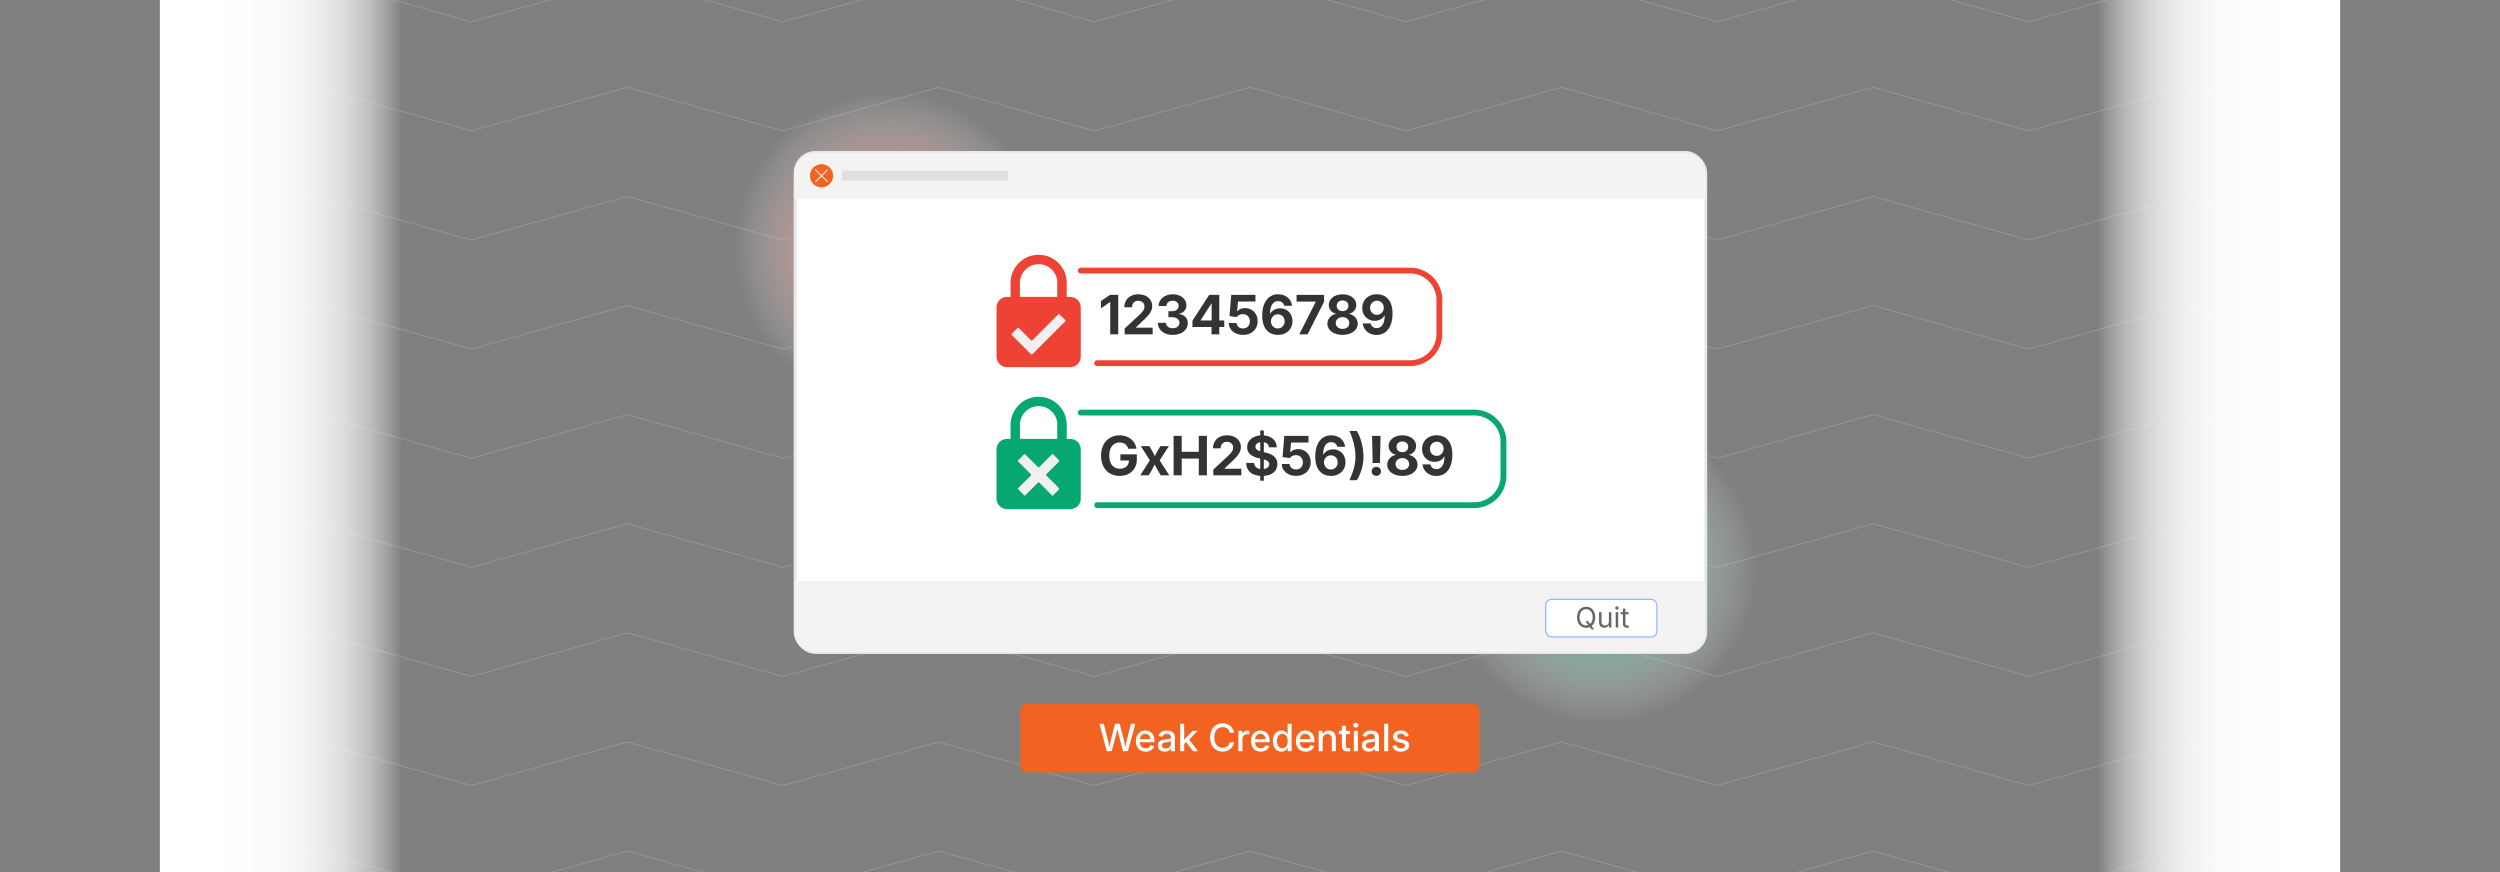 <svg id="Layer_1" data-name="Layer 1" xmlns="http://www.w3.org/2000/svg" xmlns:xlink="http://www.w3.org/1999/xlink" viewBox="0 0 860 300"><rect x="0" y="0" width="860" height="300" fill="#808080" stroke="none"/><defs><linearGradient id="linear-gradient" x1="2289.175" y1="2150" x2="2372.508" y2="2150" gradientTransform="translate(-1567.508 -2000)" gradientUnits="userSpaceOnUse"><stop offset="0" stop-color="#fff"/><stop offset="0.351" stop-color="#fff" stop-opacity="0.992"/><stop offset="0.487" stop-color="#fff" stop-opacity="0.965"/><stop offset="0.585" stop-color="#fff" stop-opacity="0.918"/><stop offset="0.666" stop-color="#fff" stop-opacity="0.85"/><stop offset="0.735" stop-color="#fff" stop-opacity="0.762"/><stop offset="0.797" stop-color="#fff" stop-opacity="0.654"/><stop offset="0.853" stop-color="#fff" stop-opacity="0.524"/><stop offset="0.905" stop-color="#fff" stop-opacity="0.374"/><stop offset="0.952" stop-color="#fff" stop-opacity="0.204"/><stop offset="0.995" stop-color="#fff" stop-opacity="0.021"/><stop offset="1" stop-color="#fff" stop-opacity="0"/></linearGradient><linearGradient id="linear-gradient-2" x1="55" y1="150" x2="138.333" y2="150" gradientTransform="matrix(1, 0, 0, 1, 0, 0)" xlink:href="#linear-gradient"/><radialGradient id="radial-gradient" cx="305.915" cy="85.163" r="53.617" gradientUnits="userSpaceOnUse"><stop offset="0" stop-color="#ee4234"/><stop offset="1" stop-color="#fff" stop-opacity="0"/></radialGradient><radialGradient id="radial-gradient-2" cx="550.849" cy="195.538" r="53.617" gradientUnits="userSpaceOnUse"><stop offset="0" stop-color="#06a771"/><stop offset="1" stop-color="#fff" stop-opacity="0"/></radialGradient></defs><g opacity="0.25"><polyline points="805 7.5 751.432 -7.5 697.865 7.5 644.298 -7.5 590.729 7.5 537.158 -7.5 483.586 7.5 430.015 -7.5 376.442 7.5 322.873 -7.5 269.302 7.5 215.729 -7.5 162.158 7.5 108.579 -7.5 55 7.5" fill="none" stroke="#ccc" stroke-miterlimit="10" stroke-width="0.375"/><polyline points="805 45.032 751.432 30.032 697.865 45.032 644.298 30.032 590.729 45.032 537.158 30.032 483.586 45.032 430.015 30.032 376.442 45.032 322.873 30.032 269.302 45.032 215.729 30.032 162.158 45.032 108.579 30.032 55 45.032" fill="none" stroke="#ccc" stroke-miterlimit="10" stroke-width="0.375"/><polyline points="805 82.564 751.432 67.564 697.865 82.564 644.298 67.564 590.729 82.564 537.158 67.564 483.586 82.564 430.015 67.564 376.442 82.564 322.873 67.564 269.302 82.564 215.729 67.564 162.157 82.564 108.579 67.564 55 82.564" fill="none" stroke="#ccc" stroke-miterlimit="10" stroke-width="0.375"/><polyline points="805 120.096 751.431 105.096 697.865 120.096 644.298 105.096 590.729 120.096 537.158 105.096 483.586 120.096 430.015 105.096 376.442 120.096 322.873 105.096 269.302 120.096 215.729 105.096 162.157 120.096 108.579 105.096 55 120.096" fill="none" stroke="#ccc" stroke-miterlimit="10" stroke-width="0.375"/><polyline points="805 157.628 751.431 142.628 697.865 157.628 644.298 142.628 590.729 157.628 537.158 142.628 483.586 157.628 430.015 142.628 376.442 157.628 322.872 142.628 269.302 157.628 215.729 142.628 162.157 157.628 108.579 142.628 55 157.628" fill="none" stroke="#ccc" stroke-miterlimit="10" stroke-width="0.375"/><polyline points="805 195.16 751.431 180.16 697.865 195.16 644.298 180.16 590.729 195.16 537.158 180.16 483.586 195.16 430.015 180.16 376.442 195.16 322.872 180.16 269.302 195.16 215.729 180.16 162.157 195.16 108.579 180.16 55 195.16" fill="none" stroke="#ccc" stroke-miterlimit="10" stroke-width="0.375"/><polyline points="805 232.692 751.431 217.692 697.865 232.692 644.298 217.692 590.729 232.692 537.158 217.692 483.586 232.692 430.015 217.692 376.442 232.692 322.872 217.692 269.302 232.692 215.729 217.692 162.157 232.692 108.579 217.691 55 232.691" fill="none" stroke="#ccc" stroke-miterlimit="10" stroke-width="0.375"/><polyline points="805 270.224 751.431 255.223 697.865 270.223 644.298 255.223 590.729 270.223 537.158 255.223 483.586 270.223 430.015 255.223 376.442 270.223 322.872 255.223 269.302 270.223 215.729 255.223 162.157 270.223 108.579 255.223 55 270.223" fill="none" stroke="#ccc" stroke-miterlimit="10" stroke-width="0.375"/><polyline points="805 307.755 751.431 292.755 697.865 307.755 644.298 292.755 590.729 307.755 537.158 292.755 483.586 307.755 430.015 292.755 376.442 307.755 322.872 292.755 269.302 307.755 215.729 292.755 162.157 307.755 108.579 292.755 55 307.755" fill="none" stroke="#ccc" stroke-miterlimit="10" stroke-width="0.375"/></g><rect x="721.667" width="83.333" height="300" transform="translate(1526.667 300) rotate(180)" fill="url(#linear-gradient)"/><rect x="55" width="83.333" height="300" fill="url(#linear-gradient-2)"/><rect x="55" width="750" height="300" fill="none"/><rect x="351.009" y="242.134" width="157.982" height="23.555" rx="2.381" fill="#f26322"/><path d="M380.75,258.413l-2.564-9.458h1.517l1.365,5.434q.127.508.238,1.038t.213,1.069q.102.54.197,1.079H381.5q.108-.54.212-1.079t.223-1.069q.117-.53.244-1.038l1.409-5.434h1.574l1.403,5.434q.133.508.248,1.038t.226,1.069q.111.54.212,1.079h-.229q.102-.54.203-1.079t.216-1.069q.114-.53.235-1.038l1.365-5.434h1.524l-2.571,9.458H386.33l-1.511-5.643q-.171-.654-.317-1.4t-.298-1.628h.33q-.152.85-.286,1.584t-.324,1.444l-1.504,5.643Z" fill="#fff"/><path d="M394.093,258.559a3.41,3.41,0,0,1-1.79-.451,2.986,2.986,0,0,1-1.152-1.263,4.215,4.215,0,0,1-.403-1.898,4.278,4.278,0,0,1,.4-1.895,3.019,3.019,0,0,1,2.831-1.749,3.445,3.445,0,0,1,1.203.21,2.815,2.815,0,0,1,1.01.644,3.04,3.04,0,0,1,.695,1.105,4.482,4.482,0,0,1,.254,1.59v.47h-5.656v-1.041h4.939l-.635.336a2.914,2.914,0,0,0-.206-1.133,1.685,1.685,0,0,0-.609-.765,1.721,1.721,0,0,0-.987-.273,1.754,1.754,0,0,0-1,.279,1.827,1.827,0,0,0-.638.743,2.364,2.364,0,0,0-.222,1.035v.679a2.729,2.729,0,0,0,.245,1.206,1.753,1.753,0,0,0,.691.765,2.025,2.025,0,0,0,1.044.263,2.103,2.103,0,0,0,.724-.118,1.481,1.481,0,0,0,.552-.346,1.444,1.444,0,0,0,.343-.559l1.308.241a2.386,2.386,0,0,1-.565,1.006,2.757,2.757,0,0,1-1.012.676A3.662,3.662,0,0,1,394.093,258.559Z" fill="#fff"/><path d="M400.695,258.559a2.905,2.905,0,0,1-1.212-.245,1.976,1.976,0,0,1-.854-.72,2.077,2.077,0,0,1-.314-1.168,1.873,1.873,0,0,1,.232-.981,1.696,1.696,0,0,1,.619-.606,3.242,3.242,0,0,1,.873-.337,8.512,8.512,0,0,1,.994-.171q.628-.076,1.012-.127a1.544,1.544,0,0,0,.565-.159.382.382,0,0,0,.181-.355v-.038a1.318,1.318,0,0,0-.152-.657,1.008,1.008,0,0,0-.457-.415,1.727,1.727,0,0,0-.749-.146,1.964,1.964,0,0,0-.781.143,1.559,1.559,0,0,0-.537.368,1.318,1.318,0,0,0-.289.48l-1.314-.26a2.394,2.394,0,0,1,.625-1.05,2.705,2.705,0,0,1,1.019-.609,3.897,3.897,0,0,1,1.263-.2,4.156,4.156,0,0,1,.955.114,2.724,2.724,0,0,1,.895.387,1.99,1.99,0,0,1,.657.743,2.515,2.515,0,0,1,.248,1.181v4.685h-1.346v-.965H402.77a1.992,1.992,0,0,1-.406.527,2.101,2.101,0,0,1-.679.419A2.667,2.667,0,0,1,400.695,258.559ZM401,257.448a1.99,1.99,0,0,0,.978-.222,1.557,1.557,0,0,0,.609-.584,1.52,1.52,0,0,0,.209-.774v-.882a.657.657,0,0,1-.273.127q-.203.057-.463.104t-.514.083l-.444.06a3.406,3.406,0,0,0-.708.168,1.241,1.241,0,0,0-.52.336.847.847,0,0,0-.193.581.89.89,0,0,0,.168.552,1.034,1.034,0,0,0,.467.336A1.906,1.906,0,0,0,401,257.448Z" fill="#fff"/><path d="M405.963,258.413v-9.458h1.39v9.458Zm1.282-2.361V254.37h.21l2.812-2.964h1.676l-3.206,3.39h-.229Zm3.18,2.361-2.52-3.313.952-.971,3.275,4.285Z" fill="#fff"/><path d="M420.575,258.546a4.179,4.179,0,0,1-2.215-.59,4.064,4.064,0,0,1-1.524-1.679,6.34,6.34,0,0,1,.003-5.183,4.079,4.079,0,0,1,1.526-1.682,4.168,4.168,0,0,1,2.209-.59,4.454,4.454,0,0,1,1.415.219,3.771,3.771,0,0,1,1.181.635,3.523,3.523,0,0,1,.863,1.012,3.938,3.938,0,0,1,.463,1.352h-1.454a2.429,2.429,0,0,0-.317-.815,2.191,2.191,0,0,0-.549-.597,2.352,2.352,0,0,0-.73-.368,2.902,2.902,0,0,0-.86-.124,2.688,2.688,0,0,0-1.488.419,2.797,2.797,0,0,0-1.019,1.212,5.185,5.185,0,0,0,.003,3.847,2.772,2.772,0,0,0,1.022,1.206,2.712,2.712,0,0,0,1.482.413,2.875,2.875,0,0,0,.854-.124,2.407,2.407,0,0,0,.731-.365,2.189,2.189,0,0,0,.552-.597,2.421,2.421,0,0,0,.321-.812h1.454a3.704,3.704,0,0,1-.444,1.298,3.758,3.758,0,0,1-.851,1.019,3.713,3.713,0,0,1-1.181.663A4.374,4.374,0,0,1,420.575,258.546Z" fill="#fff"/><path d="M426.015,258.413v-7.008h1.339v1.123h.064a1.749,1.749,0,0,1,.663-.895,1.874,1.874,0,0,1,1.096-.324c.093,0,.193.003.301.009s.198.014.27.022v1.314a2.819,2.819,0,0,0-.288-.044,3.687,3.687,0,0,0-.441-.025,1.72,1.72,0,0,0-.825.197,1.457,1.457,0,0,0-.578.555,1.647,1.647,0,0,0-.209.841v4.234Z" fill="#fff"/><path d="M433.708,258.559a3.407,3.407,0,0,1-1.789-.451,2.984,2.984,0,0,1-1.152-1.263,4.222,4.222,0,0,1-.403-1.898,4.292,4.292,0,0,1,.399-1.895,3.021,3.021,0,0,1,2.832-1.749,3.446,3.446,0,0,1,1.202.21,2.81,2.81,0,0,1,1.01.644,3.034,3.034,0,0,1,.694,1.105,4.473,4.473,0,0,1,.254,1.59v.47H431.1v-1.041h4.939l-.635.336a2.905,2.905,0,0,0-.206-1.133,1.686,1.686,0,0,0-.609-.765,1.718,1.718,0,0,0-.987-.273,1.753,1.753,0,0,0-1,.279,1.827,1.827,0,0,0-.638.743,2.358,2.358,0,0,0-.222,1.035v.679a2.729,2.729,0,0,0,.244,1.206,1.755,1.755,0,0,0,.691.765,2.025,2.025,0,0,0,1.045.263,2.097,2.097,0,0,0,.723-.118,1.476,1.476,0,0,0,.553-.346,1.443,1.443,0,0,0,.343-.559l1.308.241a2.387,2.387,0,0,1-.565,1.006,2.759,2.759,0,0,1-1.013.676A3.663,3.663,0,0,1,433.708,258.559Z" fill="#fff"/><path d="M440.824,258.553a2.705,2.705,0,0,1-1.53-.441,2.951,2.951,0,0,1-1.044-1.253,5.139,5.139,0,0,1,.003-3.876,2.928,2.928,0,0,1,1.051-1.244,2.732,2.732,0,0,1,1.52-.435,2.26,2.26,0,0,1,1.012.2,2.064,2.064,0,0,1,.647.479,3.035,3.035,0,0,1,.384.533h.07v-3.561h1.384v9.458h-1.353v-1.092h-.095a2.723,2.723,0,0,1-.394.549,2.147,2.147,0,0,1-.654.482A2.222,2.222,0,0,1,440.824,258.553Zm.298-1.181a1.617,1.617,0,0,0,1.003-.311,1.933,1.933,0,0,0,.629-.863,3.948,3.948,0,0,0,.003-2.561,1.867,1.867,0,0,0-.626-.848,1.65,1.65,0,0,0-1.009-.305,1.613,1.613,0,0,0-1.006.311,1.919,1.919,0,0,0-.622.857,3.469,3.469,0,0,0-.213,1.263,3.524,3.524,0,0,0,.213,1.266,1.933,1.933,0,0,0,.628.873A1.601,1.601,0,0,0,441.122,257.372Z" fill="#fff"/><path d="M449.133,258.559a3.406,3.406,0,0,1-1.789-.451,2.984,2.984,0,0,1-1.152-1.263,4.223,4.223,0,0,1-.403-1.898,4.292,4.292,0,0,1,.399-1.895,3.021,3.021,0,0,1,2.832-1.749,3.446,3.446,0,0,1,1.202.21,2.81,2.81,0,0,1,1.01.644,3.034,3.034,0,0,1,.694,1.105,4.473,4.473,0,0,1,.254,1.59v.47h-5.655v-1.041h4.939l-.635.336a2.905,2.905,0,0,0-.206-1.133,1.686,1.686,0,0,0-.609-.765,1.718,1.718,0,0,0-.987-.273,1.753,1.753,0,0,0-1,.279,1.827,1.827,0,0,0-.638.743,2.358,2.358,0,0,0-.222,1.035v.679a2.729,2.729,0,0,0,.244,1.206,1.755,1.755,0,0,0,.691.765,2.025,2.025,0,0,0,1.045.263,2.097,2.097,0,0,0,.723-.118,1.476,1.476,0,0,0,.553-.346,1.443,1.443,0,0,0,.343-.559l1.308.241a2.387,2.387,0,0,1-.565,1.006,2.759,2.759,0,0,1-1.013.676A3.663,3.663,0,0,1,449.133,258.559Z" fill="#fff"/><path d="M455.012,254.287v4.126h-1.391v-7.008h1.334l.006,1.72h-.178a2.727,2.727,0,0,1,.901-1.38,2.318,2.318,0,0,1,1.429-.441,2.533,2.533,0,0,1,1.26.305,2.1,2.1,0,0,1,.848.898,3.194,3.194,0,0,1,.305,1.469v4.437h-1.385v-4.266a1.705,1.705,0,0,0-.397-1.203,1.411,1.411,0,0,0-1.088-.428,1.746,1.746,0,0,0-.845.203,1.435,1.435,0,0,0-.587.597A2.023,2.023,0,0,0,455.012,254.287Z" fill="#fff"/><path d="M464.406,251.405v1.13h-3.859v-1.13Zm-2.793-1.72h1.39v6.843a.89.89,0,0,0,.171.603.759.759,0,0,0,.584.19,2.398,2.398,0,0,0,.299-.022q.177-.022.305-.041l.197,1.117a3.05,3.05,0,0,1-.464.083,4.743,4.743,0,0,1-.489.025,2.11,2.11,0,0,1-1.476-.473,1.742,1.742,0,0,1-.517-1.355Z" fill="#fff"/><path d="M466.412,250.307a.854.854,0,0,1-.616-.245.786.786,0,0,1-.254-.587.773.773,0,0,1,.254-.587.914.914,0,0,1,1.231,0,.772.772,0,0,1,.254.587.786.786,0,0,1-.254.587A.855.855,0,0,1,466.412,250.307Zm-.699,8.106v-7.008h1.391v7.008Z" fill="#fff"/><path d="M470.893,258.559a2.91,2.91,0,0,1-1.213-.245,1.976,1.976,0,0,1-.854-.72,2.077,2.077,0,0,1-.315-1.168,1.877,1.877,0,0,1,.232-.981,1.694,1.694,0,0,1,.619-.606,3.23,3.23,0,0,1,.872-.337,8.518,8.518,0,0,1,.993-.171q.63-.076,1.013-.127a1.55,1.55,0,0,0,.565-.159.382.382,0,0,0,.181-.355v-.038a1.32,1.32,0,0,0-.152-.657,1.007,1.007,0,0,0-.457-.415,1.728,1.728,0,0,0-.749-.146,1.966,1.966,0,0,0-.781.143,1.561,1.561,0,0,0-.536.368,1.302,1.302,0,0,0-.288.48l-1.314-.26a2.387,2.387,0,0,1,.625-1.05,2.699,2.699,0,0,1,1.02-.609,3.893,3.893,0,0,1,1.263-.2,4.153,4.153,0,0,1,.955.114,2.721,2.721,0,0,1,.895.387,1.98,1.98,0,0,1,.656.743,2.501,2.501,0,0,1,.248,1.181v4.685h-1.346v-.965h-.057a1.997,1.997,0,0,1-.406.527,2.098,2.098,0,0,1-.68.419A2.67,2.67,0,0,1,470.893,258.559Zm.305-1.111a1.99,1.99,0,0,0,.978-.222,1.559,1.559,0,0,0,.609-.584,1.522,1.522,0,0,0,.21-.774v-.882a.659.659,0,0,1-.273.127q-.204.057-.463.104c-.174.032-.346.06-.515.083s-.317.043-.444.06a3.4,3.4,0,0,0-.708.168,1.238,1.238,0,0,0-.52.336.847.847,0,0,0-.193.581.887.887,0,0,0,.168.552,1.032,1.032,0,0,0,.467.336A1.911,1.911,0,0,0,471.197,257.448Z" fill="#fff"/><path d="M477.551,248.955v9.458H476.16v-9.458Z" fill="#fff"/><path d="M481.88,258.565a3.869,3.869,0,0,1-1.377-.229,2.366,2.366,0,0,1-.984-.676,2.259,2.259,0,0,1-.494-1.095l1.32-.216a1.305,1.305,0,0,0,.517.822,1.757,1.757,0,0,0,1.019.27,1.818,1.818,0,0,0,1.06-.276.804.804,0,0,0,.394-.67.712.712,0,0,0-.251-.561,1.648,1.648,0,0,0-.739-.327l-1.181-.26a2.936,2.936,0,0,1-1.46-.708,1.697,1.697,0,0,1-.482-1.248,1.802,1.802,0,0,1,.346-1.098,2.254,2.254,0,0,1,.956-.73,3.543,3.543,0,0,1,1.402-.26,3.43,3.43,0,0,1,1.323.232,2.239,2.239,0,0,1,.896.651,2.291,2.291,0,0,1,.46.978l-1.263.216a1.343,1.343,0,0,0-.439-.692,1.418,1.418,0,0,0-.958-.292,1.648,1.648,0,0,0-.956.26.781.781,0,0,0-.378.666.698.698,0,0,0,.261.565,1.978,1.978,0,0,0,.812.343l1.136.254a2.967,2.967,0,0,1,1.464.692,1.634,1.634,0,0,1,.473,1.212,1.844,1.844,0,0,1-.368,1.133,2.416,2.416,0,0,1-1.016.768A3.768,3.768,0,0,1,481.88,258.565Z" fill="#fff"/><circle cx="305.915" cy="85.163" r="53.617" fill="url(#radial-gradient)"/><circle cx="550.849" cy="195.538" r="53.617" fill="url(#radial-gradient-2)"/><path d="M579.797,63.872a.249.249,0,0,1-.177-.073L573.301,57.48a.25.25,0,0,1,.353-.353l6.319,6.319a.25.25,0,0,1-.177.427Z" fill="#e0e0e0"/><path d="M573.478,63.872a.25.25,0,0,1-.177-.427l6.319-6.319a.25.25,0,0,1,.353.353l-6.319,6.319A.249.249,0,0,1,573.478,63.872Z" fill="#e0e0e0"/><path d="M569.727,63.872a.249.249,0,0,1-.177-.073L563.231,57.48a.25.25,0,0,1,.353-.353l6.319,6.319a.25.25,0,0,1-.177.427Z" fill="#e0e0e0"/><path d="M563.408,63.872a.25.25,0,0,1-.177-.427l6.319-6.319a.25.25,0,0,1,.353.353l-6.319,6.319A.249.249,0,0,1,563.408,63.872Z" fill="#e0e0e0"/><rect x="273.524" y="52.447" width="313.251" height="172" rx="6.98" fill="#fff"/><rect x="273.524" y="52.447" width="313.251" height="172" rx="6.98" fill="none" stroke="#e8e8e8" stroke-miterlimit="10"/><path d="M280.887,52.645h297.62a8.268,8.268,0,0,1,8.268,8.268v7.369a0,0,0,0,1,0,0H273.524a0,0,0,0,1,0,0V60.008A7.363,7.363,0,0,1,280.887,52.645Z" fill="#f3f3f3"/><path d="M280.589,52.645h299.418a6.47,6.47,0,0,1,6.47,6.47v9.167a0,0,0,0,1,0,0H273.226a0,0,0,0,1,0,0V60.008A7.363,7.363,0,0,1,280.589,52.645Z" fill="#f3f3f3"/><circle cx="282.607" cy="60.463" r="3.99" fill="#f26322"/><path d="M284.643,62.66a.161.161,0,0,1-.114-.047l-4.072-4.072a.161.161,0,0,1,.228-.228l4.072,4.072a.161.161,0,0,1-.114.275Z" fill="#fff"/><path d="M280.57,62.66a.161.161,0,0,1-.114-.275l4.072-4.072a.161.161,0,0,1,.228.228l-4.072,4.072A.16.16,0,0,1,280.57,62.66Z" fill="#fff"/><rect x="289.559" y="58.728" width="57.272" height="3.469" rx="0.506" fill="#e0e0e0"/><path d="M273.235,199.872H586.476a0,0,0,0,1,0,0v17.899a6.675,6.675,0,0,1-6.675,6.675H280.927a7.691,7.691,0,0,1-7.691-7.691v-16.883A0,0,0,0,1,273.235,199.872Z" fill="#f3f3f3"/><rect x="531.722" y="206.162" width="38.255" height="12.953" rx="2.03" fill="#fff" stroke="#95b8fc" stroke-miterlimit="10" stroke-width="0.439"/><path d="M545.635,215.963a2.935,2.935,0,0,1-2.723-1.686,4.769,4.769,0,0,1,0-3.856,3.026,3.026,0,0,1,1.113-1.25,3.161,3.161,0,0,1,3.216,0,3.023,3.023,0,0,1,1.108,1.25,4.8,4.8,0,0,1,0,3.856,2.921,2.921,0,0,1-2.715,1.686Zm0-.832a2.093,2.093,0,0,0,1.137-.319,2.216,2.216,0,0,0,.808-.94,4.013,4.013,0,0,0,0-3.049,2.216,2.216,0,0,0-.808-.941,2.194,2.194,0,0,0-2.281.003,2.22,2.22,0,0,0-.81.942,4.008,4.008,0,0,0,0,3.042,2.233,2.233,0,0,0,.81.941A2.109,2.109,0,0,0,545.635,215.131Zm-.294-1.465h.936l.784,1.03.198.273,1.173,1.561h-.936l-.766-1.031-.198-.265Z" fill="#666"/><path d="M551.868,215.935a1.934,1.934,0,0,1-.939-.22,1.501,1.501,0,0,1-.628-.664,2.446,2.446,0,0,1-.225-1.111v-3.355h.851V213.87a1.346,1.346,0,0,0,.321.954,1.135,1.135,0,0,0,.874.346,1.38,1.38,0,0,0,.679-.166,1.188,1.188,0,0,0,.475-.484,1.569,1.569,0,0,0,.175-.767v-3.167h.855v5.284h-.822v-1.281h.113a1.927,1.927,0,0,1-.696,1.045A1.811,1.811,0,0,1,551.868,215.935Z" fill="#666"/><path d="M556.231,209.719a.586.586,0,0,1-.416-.165.541.541,0,0,1,0-.797.618.618,0,0,1,.837,0,.541.541,0,0,1,0,.797A.59.59,0,0,1,556.231,209.719Zm-.43,6.149v-5.284h.851v5.284Z" fill="#666"/><path d="M560.225,210.584v.728h-2.731v-.728Zm-1.938-1.257h.851v5.17a.765.765,0,0,0,.144.517.609.609,0,0,0,.48.163,1.419,1.419,0,0,0,.206-.018q.124-.019.229-.038l.175.719a1.606,1.606,0,0,1-.3.071,2.412,2.412,0,0,1-.333.024,1.497,1.497,0,0,1-1.068-.361,1.324,1.324,0,0,1-.383-1.01Z" fill="#666"/><path d="M371.787,93.081H485.085a10.052,10.052,0,0,1,10.052,10.052v11.745a10.052,10.052,0,0,1-10.052,10.052H377.433" fill="#fff" stroke="#ee4234" stroke-linecap="round" stroke-miterlimit="10" stroke-width="2"/><path d="M368.689,126.291h-22.791a.335.335,0,0,0-.091-.059,3.617,3.617,0,0,1-3.003-3.815q-.001-8.241,0-16.483a3.628,3.628,0,0,1,3.799-3.789c.335-.001.67,0,1.03,0,0-1.566-.015-3.085.007-4.604a13.431,13.431,0,0,1,.151-1.913,9.655,9.655,0,0,1,19.162,1.8c.003,1.433,0,2.866,0,4.3v.419c.468,0,.881-.009,1.295.001a3.589,3.589,0,0,1,3.525,3.522q.031,8.543.002,17.086a3.561,3.561,0,0,1-2.379,3.309C369.164,126.15,368.925,126.216,368.689,126.291Zm-17.811-24.167h12.81c0-1.88.001-3.737-.002-5.594a2.23,2.23,0,0,0-.052-.335,6.435,6.435,0,0,0-12.771,1.204c-.007,1.458-.002,2.916-.001,4.375C350.861,101.883,350.871,101.994,350.878,102.123Z" fill="#ee4234"/><path d="M371.787,141.921H507.144a10.052,10.052,0,0,1,10.052,10.052v11.745a10.052,10.052,0,0,1-10.052,10.052H377.433" fill="#fff" stroke="#06a771" stroke-linecap="round" stroke-miterlimit="10" stroke-width="2"/><path d="M368.689,175.131h-22.791a.335.335,0,0,0-.091-.059,3.617,3.617,0,0,1-3.003-3.815q-.001-8.241,0-16.483a3.628,3.628,0,0,1,3.799-3.789c.335-.001.67,0,1.03,0,0-1.566-.015-3.085.007-4.604a13.43,13.43,0,0,1,.151-1.913,9.655,9.655,0,0,1,19.162,1.8c.003,1.433,0,2.866,0,4.3v.419c.468,0,.881-.009,1.295.002a3.589,3.589,0,0,1,3.525,3.522q.031,8.543.002,17.086a3.561,3.561,0,0,1-2.379,3.309C369.164,174.99,368.925,175.056,368.689,175.131Zm-17.811-24.168h12.81c0-1.88.001-3.737-.002-5.594a2.232,2.232,0,0,0-.052-.335,6.435,6.435,0,0,0-12.771,1.204c-.007,1.458-.002,2.916-.001,4.375C350.861,150.724,350.871,150.834,350.878,150.963Z" fill="#06a771"/><path d="M384.676,101.436V115.002h-2.759V103.913h-.073l-3.123,2.158v-2.522l3.078-2.112Z" fill="#333"/><path d="M386.889,115.002V112.99l4.843-4.452q.61-.592,1.047-1.07a4.18,4.18,0,0,0,.674-.956,2.317,2.317,0,0,0,.237-1.042,2.007,2.007,0,0,0-.273-1.065,1.827,1.827,0,0,0-.751-.687,2.422,2.422,0,0,0-1.106-.241,2.28,2.28,0,0,0-1.129.269,1.841,1.841,0,0,0-.747.769,2.522,2.522,0,0,0-.264,1.193h-2.64a4.468,4.468,0,0,1,.606-2.358,4.099,4.099,0,0,1,1.684-1.552,5.444,5.444,0,0,1,2.508-.551,5.742,5.742,0,0,1,2.504.515,4.035,4.035,0,0,1,1.675,1.429,3.751,3.751,0,0,1,.601,2.108,4.002,4.002,0,0,1-.31,1.548,6.401,6.401,0,0,1-1.047,1.62,22.498,22.498,0,0,1-2.03,2.049l-2.24,2.13v.082h5.781v2.276Z" fill="#333"/><path d="M403.422,115.193a6.218,6.218,0,0,1-2.672-.538,4.384,4.384,0,0,1-1.789-1.47,3.76,3.76,0,0,1-.665-2.135h2.777a1.748,1.748,0,0,0,.323.988,1.959,1.959,0,0,0,.829.651,2.976,2.976,0,0,0,1.197.228,2.871,2.871,0,0,0,1.197-.237,1.94,1.94,0,0,0,.819-.665,1.701,1.701,0,0,0,.296-.992,1.636,1.636,0,0,0-.314-.993,2.062,2.062,0,0,0-.888-.669,3.516,3.516,0,0,0-1.366-.241h-1.238v-2.067h1.238a2.902,2.902,0,0,0,1.192-.228,1.893,1.893,0,0,0,.797-.633,1.605,1.605,0,0,0,.287-.951,1.674,1.674,0,0,0-.951-1.566,2.325,2.325,0,0,0-1.06-.228,2.635,2.635,0,0,0-1.102.223,1.946,1.946,0,0,0-.787.628,1.641,1.641,0,0,0-.305.97h-2.667a3.66,3.66,0,0,1,.651-2.089,4.265,4.265,0,0,1,1.73-1.42,5.82,5.82,0,0,1,2.499-.515,5.583,5.583,0,0,1,2.444.505,4.055,4.055,0,0,1,1.639,1.366,3.353,3.353,0,0,1,.587,1.935,2.691,2.691,0,0,1-.71,1.903,3.337,3.337,0,0,1-1.839.993v.082a4.014,4.014,0,0,1,1.652.56,2.85,2.85,0,0,1,1.024,1.102,3.236,3.236,0,0,1,.346,1.507,3.394,3.394,0,0,1-.665,2.062,4.421,4.421,0,0,1-1.83,1.42A6.575,6.575,0,0,1,403.422,115.193Z" fill="#333"/><path d="M410.214,112.48v-2.185l5.745-8.858h1.848v2.977h-1.083L413,110.159v.091h8.139V112.48Zm6.555,2.522v-3.187l.045-.983v-9.396h2.622V115.002Z" fill="#333"/><path d="M427.603,115.184a5.775,5.775,0,0,1-2.5-.519,4.287,4.287,0,0,1-1.734-1.438,3.826,3.826,0,0,1-.673-2.112h2.695a1.817,1.817,0,0,0,.328.974,2.013,2.013,0,0,0,.796.665,2.518,2.518,0,0,0,1.097.236,2.325,2.325,0,0,0,1.207-.309,2.201,2.201,0,0,0,.824-.86,2.611,2.611,0,0,0,.3-1.27,2.678,2.678,0,0,0-.305-1.292,2.238,2.238,0,0,0-.833-.879,2.34,2.34,0,0,0-1.22-.314,2.895,2.895,0,0,0-1.252.273,1.998,1.998,0,0,0-.869.738l-2.513-.337.601-7.302h8.321v2.285h-5.981l-.328,3.387h.064a2.761,2.761,0,0,1,1.116-.815,3.983,3.983,0,0,1,1.58-.305,4.317,4.317,0,0,1,1.702.332,4.127,4.127,0,0,1,1.365.934,4.31,4.31,0,0,1,.911,1.425,4.834,4.834,0,0,1,.327,1.798,4.661,4.661,0,0,1-.633,2.436,4.463,4.463,0,0,1-1.761,1.666A5.481,5.481,0,0,1,427.603,115.184Z" fill="#333"/><path d="M439.574,115.193a5.722,5.722,0,0,1-2.053-.369,4.552,4.552,0,0,1-1.712-1.156,5.528,5.528,0,0,1-1.169-2.053,9.619,9.619,0,0,1-.429-3.068,11.354,11.354,0,0,1,.378-3.054,6.893,6.893,0,0,1,1.088-2.299,4.787,4.787,0,0,1,1.726-1.448,5.082,5.082,0,0,1,2.28-.501,5.189,5.189,0,0,1,2.367.519,4.437,4.437,0,0,1,1.657,1.407,4.257,4.257,0,0,1,.756,2.017H441.76a1.954,1.954,0,0,0-.71-1.17,2.178,2.178,0,0,0-1.375-.423,2.273,2.273,0,0,0-1.525.523,3.2,3.2,0,0,0-.928,1.493,7.438,7.438,0,0,0-.315,2.29h.072a3.321,3.321,0,0,1,.829-.983,3.715,3.715,0,0,1,1.161-.628,4.307,4.307,0,0,1,1.379-.218,4.214,4.214,0,0,1,2.19.569,4.105,4.105,0,0,1,1.516,1.566,4.963,4.963,0,0,1-.082,4.716,4.495,4.495,0,0,1-1.766,1.667A5.491,5.491,0,0,1,439.574,115.193Zm-.018-2.204a2.273,2.273,0,0,0,1.206-.323,2.336,2.336,0,0,0,.842-.878,2.669,2.669,0,0,0,.01-2.477,2.258,2.258,0,0,0-2.03-1.183,2.317,2.317,0,0,0-.938.186,2.351,2.351,0,0,0-1.252,1.292,2.612,2.612,0,0,0,.127,2.171,2.334,2.334,0,0,0,.838.883A2.233,2.233,0,0,0,439.557,112.99Z" fill="#333"/><path d="M446.958,115.002l5.654-11.189V103.74h-6.592v-2.303h9.469v2.331l-5.663,11.235Z" fill="#333"/><path d="M461.835,115.193a6.873,6.873,0,0,1-2.695-.497,4.412,4.412,0,0,1-1.839-1.365,3.16,3.16,0,0,1-.665-1.971,3.237,3.237,0,0,1,.392-1.58,3.461,3.461,0,0,1,1.07-1.188,3.648,3.648,0,0,1,1.534-.61v-.064a3.051,3.051,0,0,1-1.816-1.052,2.974,2.974,0,0,1-.697-1.971,3.082,3.082,0,0,1,.61-1.88,4.11,4.11,0,0,1,1.671-1.297,6.486,6.486,0,0,1,4.866,0,4.099,4.099,0,0,1,1.676,1.297,3.08,3.08,0,0,1,.609,1.88,2.967,2.967,0,0,1-.701,1.971,3.064,3.064,0,0,1-1.81,1.052v.064a3.68,3.68,0,0,1,1.529.61,3.485,3.485,0,0,1,1.078,1.188,3.208,3.208,0,0,1,.397,1.58,3.141,3.141,0,0,1-.67,1.971,4.441,4.441,0,0,1-1.844,1.365A6.87,6.87,0,0,1,461.835,115.193Zm0-2.058a2.792,2.792,0,0,0,1.216-.25,1.958,1.958,0,0,0,.814-.701,2.017,2.017,0,0,0-.01-2.103,2.107,2.107,0,0,0-.824-.729,2.582,2.582,0,0,0-1.196-.269,2.655,2.655,0,0,0-1.202.264,2.064,2.064,0,0,0-.828.729,1.918,1.918,0,0,0-.301,1.065,1.877,1.877,0,0,0,.291,1.042,1.943,1.943,0,0,0,.816.701A2.807,2.807,0,0,0,461.835,113.136Zm0-6.1a2.23,2.23,0,0,0,1.034-.232,1.763,1.763,0,0,0,.709-.656,1.792,1.792,0,0,0,.26-.96,1.713,1.713,0,0,0-.961-1.598,2.474,2.474,0,0,0-2.094,0,1.74,1.74,0,0,0-.701.637,1.789,1.789,0,0,0-.25.96,1.826,1.826,0,0,0,.25.956,1.732,1.732,0,0,0,.706.655A2.229,2.229,0,0,0,461.835,107.036Z" fill="#333"/><path d="M473.553,115.211a5.181,5.181,0,0,1-2.372-.523,4.391,4.391,0,0,1-1.657-1.425,4.449,4.449,0,0,1-.76-2.022h2.713a2.013,2.013,0,0,0,.71,1.184,2.13,2.13,0,0,0,1.375.437,2.249,2.249,0,0,0,1.525-.532,3.274,3.274,0,0,0,.929-1.502,7.503,7.503,0,0,0,.314-2.299h-.072a3.357,3.357,0,0,1-.824.983,3.677,3.677,0,0,1-1.156.628,4.328,4.328,0,0,1-1.389.219,4.191,4.191,0,0,1-2.185-.574,4.129,4.129,0,0,1-1.52-1.57,4.589,4.589,0,0,1-.556-2.271,4.687,4.687,0,0,1,.638-2.445,4.461,4.461,0,0,1,1.775-1.675,5.449,5.449,0,0,1,2.631-.596,5.844,5.844,0,0,1,2.049.378,4.55,4.55,0,0,1,1.707,1.161,5.599,5.599,0,0,1,1.17,2.058,9.614,9.614,0,0,1,.428,3.059,11.393,11.393,0,0,1-.378,3.063,6.926,6.926,0,0,1-1.093,2.308,4.795,4.795,0,0,1-1.726,1.456A5.049,5.049,0,0,1,473.553,115.211Zm.1-6.91a2.305,2.305,0,0,0,.942-.191,2.334,2.334,0,0,0,.751-.523,2.524,2.524,0,0,0,.378-2.932,2.35,2.35,0,0,0-.837-.878,2.256,2.256,0,0,0-1.207-.328,2.282,2.282,0,0,0-1.201.323,2.335,2.335,0,0,0-.847.874,2.64,2.64,0,0,0-.005,2.472,2.313,2.313,0,0,0,.828.865A2.258,2.258,0,0,0,473.652,108.301Z" fill="#333"/><path d="M385.177,163.704a6.457,6.457,0,0,1-3.346-.852,5.836,5.836,0,0,1-2.249-2.413,7.952,7.952,0,0,1-.806-3.692,7.869,7.869,0,0,1,.838-3.76,5.935,5.935,0,0,1,2.271-2.399,6.319,6.319,0,0,1,3.236-.834,6.734,6.734,0,0,1,2.144.333,5.686,5.686,0,0,1,1.771.952,5.321,5.321,0,0,1,1.27,1.461,4.92,4.92,0,0,1,.633,1.862h-2.832a3.067,3.067,0,0,0-.396-.892,2.687,2.687,0,0,0-1.484-1.102,3.631,3.631,0,0,0-1.061-.146,3.334,3.334,0,0,0-1.871.528,3.443,3.443,0,0,0-1.252,1.534,5.989,5.989,0,0,0-.446,2.435,6.073,6.073,0,0,0,.442,2.44,3.266,3.266,0,0,0,3.164,2.076,3.686,3.686,0,0,0,1.684-.36,2.555,2.555,0,0,0,1.088-1.015,3.032,3.032,0,0,0,.377-1.539l.601.082h-3.542V156.293h5.654v1.703a5.833,5.833,0,0,1-.76,3.036,5.179,5.179,0,0,1-2.089,1.976A6.455,6.455,0,0,1,385.177,163.704Z" fill="#333"/><path d="M392.242,163.513l3.924-6.118-.018,1.912-3.706-5.845h2.941l.911,1.548q.418.746.765,1.475t.701,1.42h-1.002q.373-.691.715-1.42t.778-1.475l.938-1.548h2.895l-3.778,5.873.009-1.894,3.914,6.073h-2.931l-1.093-1.821q-.428-.738-.783-1.461t-.71-1.397h.974q-.354.674-.692,1.397t-.765,1.461l-1.083,1.821Z" fill="#333"/><path d="M403.722,163.513V149.947h2.786v5.472H412.39v-5.472h2.786v13.565H412.39V157.75h-5.881v5.763Z" fill="#333"/><path d="M417.388,163.513v-2.012l4.843-4.452q.61-.592,1.047-1.07a4.178,4.178,0,0,0,.674-.956,2.317,2.317,0,0,0,.237-1.042,2.007,2.007,0,0,0-.273-1.065,1.829,1.829,0,0,0-.751-.687,2.425,2.425,0,0,0-1.106-.241,2.28,2.28,0,0,0-1.129.269,1.841,1.841,0,0,0-.747.769,2.523,2.523,0,0,0-.264,1.193h-2.64a4.468,4.468,0,0,1,.606-2.358,4.098,4.098,0,0,1,1.684-1.552,5.444,5.444,0,0,1,2.508-.551,5.741,5.741,0,0,1,2.504.515,4.036,4.036,0,0,1,1.675,1.429,3.752,3.752,0,0,1,.601,2.108,4.003,4.003,0,0,1-.31,1.548,6.403,6.403,0,0,1-1.047,1.62,22.512,22.512,0,0,1-2.03,2.049l-2.24,2.13v.082h5.781v2.276Z" fill="#333"/><path d="M434.148,163.713a7.355,7.355,0,0,1-2.867-.51,4.125,4.125,0,0,1-1.88-1.507,4.444,4.444,0,0,1-.696-2.444h2.704a2.104,2.104,0,0,0,.392,1.17,2.165,2.165,0,0,0,.956.719,3.667,3.667,0,0,0,1.375.241,3.571,3.571,0,0,0,1.306-.219,2.006,2.006,0,0,0,.87-.61,1.413,1.413,0,0,0,.31-.901,1.175,1.175,0,0,0-.269-.783,2.131,2.131,0,0,0-.792-.546,7.297,7.297,0,0,0-1.298-.4l-1.475-.364a6.02,6.02,0,0,1-2.763-1.325,3.092,3.092,0,0,1-.979-2.381,3.584,3.584,0,0,1,.66-2.148,4.356,4.356,0,0,1,1.811-1.434,6.428,6.428,0,0,1,2.646-.515,6.244,6.244,0,0,1,2.636.519,4.168,4.168,0,0,1,1.752,1.448,3.914,3.914,0,0,1,.655,2.158h-2.676a1.758,1.758,0,0,0-.706-1.32,2.736,2.736,0,0,0-1.68-.473,3.248,3.248,0,0,0-1.211.205,1.759,1.759,0,0,0-.778.565,1.343,1.343,0,0,0-.269.824,1.168,1.168,0,0,0,.287.806,2.16,2.16,0,0,0,.792.537,6.871,6.871,0,0,0,1.133.359l1.238.301a8.727,8.727,0,0,1,1.652.533,5.12,5.12,0,0,1,1.298.806,3.215,3.215,0,0,1,.838,1.12,3.569,3.569,0,0,1,.291,1.475,3.775,3.775,0,0,1-.628,2.171,4.022,4.022,0,0,1-1.803,1.425A7.214,7.214,0,0,1,434.148,163.713Zm-.628,1.666V148.081h1.238v17.298Z" fill="#333"/><path d="M445.848,163.695a5.774,5.774,0,0,1-2.499-.519,4.286,4.286,0,0,1-1.734-1.438,3.831,3.831,0,0,1-.674-2.112h2.695a1.812,1.812,0,0,0,.327.974,2.01,2.01,0,0,0,.797.665,2.516,2.516,0,0,0,1.097.236,2.328,2.328,0,0,0,1.207-.31,2.199,2.199,0,0,0,.823-.86,2.611,2.611,0,0,0,.301-1.27,2.677,2.677,0,0,0-.305-1.292,2.243,2.243,0,0,0-.833-.879,2.342,2.342,0,0,0-1.221-.314,2.895,2.895,0,0,0-1.252.273,2.005,2.005,0,0,0-.869.738l-2.513-.337.601-7.302h8.321v2.285h-5.981l-.327,3.387h.064a2.757,2.757,0,0,1,1.115-.815,3.989,3.989,0,0,1,1.58-.305,4.322,4.322,0,0,1,1.702.332,4.135,4.135,0,0,1,1.365.934,4.311,4.311,0,0,1,.911,1.425,4.835,4.835,0,0,1,.327,1.798,4.661,4.661,0,0,1-.633,2.436,4.46,4.46,0,0,1-1.762,1.666A5.478,5.478,0,0,1,445.848,163.695Z" fill="#333"/><path d="M457.819,163.704a5.722,5.722,0,0,1-2.053-.369,4.552,4.552,0,0,1-1.712-1.156,5.528,5.528,0,0,1-1.169-2.053,9.62,9.62,0,0,1-.429-3.068,11.351,11.351,0,0,1,.378-3.054,6.889,6.889,0,0,1,1.088-2.299,4.785,4.785,0,0,1,1.726-1.448,5.084,5.084,0,0,1,2.28-.501,5.188,5.188,0,0,1,2.367.519,4.437,4.437,0,0,1,1.657,1.407,4.257,4.257,0,0,1,.756,2.017h-2.704a1.954,1.954,0,0,0-.71-1.17,2.177,2.177,0,0,0-1.375-.423,2.273,2.273,0,0,0-1.525.523,3.2,3.2,0,0,0-.928,1.493,7.437,7.437,0,0,0-.315,2.29h.072a3.322,3.322,0,0,1,.829-.983,3.718,3.718,0,0,1,1.161-.628,4.308,4.308,0,0,1,1.379-.218,4.213,4.213,0,0,1,2.189.569,4.105,4.105,0,0,1,1.516,1.566,4.956,4.956,0,0,1-.082,4.716,4.495,4.495,0,0,1-1.766,1.667A5.49,5.49,0,0,1,457.819,163.704Zm-.018-2.204a2.272,2.272,0,0,0,1.206-.323,2.335,2.335,0,0,0,.842-.878,2.669,2.669,0,0,0,.01-2.477,2.257,2.257,0,0,0-2.03-1.183,2.318,2.318,0,0,0-.938.186,2.35,2.35,0,0,0-1.252,1.292,2.612,2.612,0,0,0,.127,2.171,2.334,2.334,0,0,0,.838.883A2.235,2.235,0,0,0,457.802,161.5Z" fill="#333"/><path d="M464.211,165.197q.737-1.684,1.192-3.054a17.843,17.843,0,0,0,.665-2.586,14.259,14.259,0,0,0,.209-2.426,17.93,17.93,0,0,0-.25-2.913,23.616,23.616,0,0,0-.715-3.045,22.872,22.872,0,0,0-1.102-2.909h2.54a12.879,12.879,0,0,1,1.192,2.576,20.349,20.349,0,0,1,.81,3.132,18.046,18.046,0,0,1,.291,3.159,15,15,0,0,1-.587,4.147,16.283,16.283,0,0,1-1.707,3.92Z" fill="#333"/><path d="M473.452,163.685a1.575,1.575,0,0,1-1.143-.437,1.587,1.587,0,0,1,0-2.217,1.737,1.737,0,0,1,2.294,0,1.587,1.587,0,0,1,0,2.217A1.585,1.585,0,0,1,473.452,163.685Zm-1.257-4.406-.2-9.332h2.923l-.219,9.332Z" fill="#333"/><path d="M482.41,163.704a6.865,6.865,0,0,1-2.694-.497,4.404,4.404,0,0,1-1.839-1.365,3.16,3.16,0,0,1-.665-1.971,3.237,3.237,0,0,1,.392-1.58,3.458,3.458,0,0,1,1.069-1.188,3.653,3.653,0,0,1,1.534-.61V156.43a3.056,3.056,0,0,1-1.816-1.052,2.978,2.978,0,0,1-.696-1.971,3.075,3.075,0,0,1,.61-1.88,4.102,4.102,0,0,1,1.671-1.297,6.487,6.487,0,0,1,4.866,0,4.101,4.101,0,0,1,1.675,1.297,3.081,3.081,0,0,1,.61,1.88,2.967,2.967,0,0,1-.701,1.971,3.07,3.07,0,0,1-1.812,1.052v.064a3.68,3.68,0,0,1,1.529.61,3.498,3.498,0,0,1,1.079,1.188,3.208,3.208,0,0,1,.396,1.58,3.146,3.146,0,0,1-.669,1.971,4.447,4.447,0,0,1-1.844,1.365A6.87,6.87,0,0,1,482.41,163.704Zm0-2.058a2.785,2.785,0,0,0,1.216-.251,1.946,1.946,0,0,0,.814-.701,1.876,1.876,0,0,0,.292-1.042,1.896,1.896,0,0,0-.301-1.06,2.114,2.114,0,0,0-.824-.729,2.589,2.589,0,0,0-1.197-.269,2.65,2.65,0,0,0-1.201.264,2.066,2.066,0,0,0-.829.729,1.917,1.917,0,0,0-.3,1.065,1.876,1.876,0,0,0,.291,1.042,1.946,1.946,0,0,0,.814.701A2.813,2.813,0,0,0,482.41,161.647Zm0-6.1a2.229,2.229,0,0,0,1.034-.232,1.767,1.767,0,0,0,.71-.656,1.801,1.801,0,0,0,.259-.96,1.71,1.71,0,0,0-.96-1.598,2.474,2.474,0,0,0-2.094,0,1.74,1.74,0,0,0-.701.637,1.79,1.79,0,0,0-.251.96,1.826,1.826,0,0,0,.251.956,1.73,1.73,0,0,0,.705.655A2.232,2.232,0,0,0,482.41,155.546Z" fill="#333"/><path d="M494.128,163.722a5.18,5.18,0,0,1-2.372-.523,4.391,4.391,0,0,1-1.657-1.425,4.449,4.449,0,0,1-.76-2.022h2.713a2.013,2.013,0,0,0,.71,1.184,2.13,2.13,0,0,0,1.375.437,2.249,2.249,0,0,0,1.525-.532,3.273,3.273,0,0,0,.929-1.502,7.504,7.504,0,0,0,.314-2.299h-.072a3.357,3.357,0,0,1-.824.983,3.677,3.677,0,0,1-1.156.628,4.328,4.328,0,0,1-1.389.219,4.191,4.191,0,0,1-2.185-.574,4.129,4.129,0,0,1-1.52-1.57,4.59,4.59,0,0,1-.556-2.272,4.686,4.686,0,0,1,.638-2.445,4.459,4.459,0,0,1,1.775-1.675,5.449,5.449,0,0,1,2.631-.596,5.844,5.844,0,0,1,2.049.378,4.549,4.549,0,0,1,1.707,1.161,5.598,5.598,0,0,1,1.17,2.058,9.614,9.614,0,0,1,.428,3.059,11.392,11.392,0,0,1-.378,3.063,6.926,6.926,0,0,1-1.093,2.308,4.796,4.796,0,0,1-1.726,1.457A5.049,5.049,0,0,1,494.128,163.722Zm.1-6.91a2.305,2.305,0,0,0,.942-.191,2.334,2.334,0,0,0,.751-.523,2.525,2.525,0,0,0,.378-2.932,2.351,2.351,0,0,0-.837-.878,2.256,2.256,0,0,0-1.207-.328,2.283,2.283,0,0,0-1.201.323,2.336,2.336,0,0,0-.847.874,2.641,2.641,0,0,0-.005,2.472,2.314,2.314,0,0,0,.828.865A2.258,2.258,0,0,0,494.228,156.812Z" fill="#333"/><path d="M366.59,110.283c-.006.155-.105.221-.182.298q-5.595,5.593-11.185,11.191c-.256.257-.39.255-.646-.003q-3.17-3.201-6.371-6.373c-.256-.255-.289-.45-.012-.716.58-.556,1.149-1.124,1.697-1.711.261-.279.43-.271.698.002,1.331,1.352,2.688,2.678,4.018,4.031.252.257.389.209.611-.015q2.956-2.975,5.927-5.936,1.392-1.394,2.778-2.794c.198-.199.367-.341.633-.062.611.639,1.246,1.254,1.869,1.881A2.253,2.253,0,0,1,366.59,110.283Z" fill="#f0f0f0"/><path d="M362.082,170.546a3.799,3.799,0,0,1-.66-.517c-.868-1.066-1.915-1.955-2.857-2.948-.318-.335-.675-.635-.979-.983-.229-.262-.376-.211-.593.007-1.338,1.35-2.688,2.688-4.03,4.034-.447.449-.447.459-.904.002-.557-.558-1.094-1.138-1.663-1.684-.288-.277-.253-.447.024-.718,1.359-1.328,2.689-2.685,4.043-4.019.275-.271.336-.432.014-.744-1.365-1.321-2.691-2.682-4.045-4.015-.299-.295-.366-.491-.009-.813.625-.564,1.21-1.175,1.784-1.792.226-.242.349-.179.545.017,1.394,1.397,2.806,2.776,4.19,4.182.284.288.442.255.704-.012,1.343-1.368,2.711-2.711,4.05-4.084.307-.315.491-.302.779.015.5.55,1.045,1.058,1.569,1.586.483.487.487.493-.013.996-1.306,1.313-2.605,2.632-3.934,3.921-.316.306-.267.46.009.742,1.317,1.345,2.694,2.63,3.976,4.011.274.295.272.538.062.766-.616.667-1.269,1.3-1.909,1.944A.927.927,0,0,1,362.082,170.546Z" fill="#f0f0f0"/></svg>